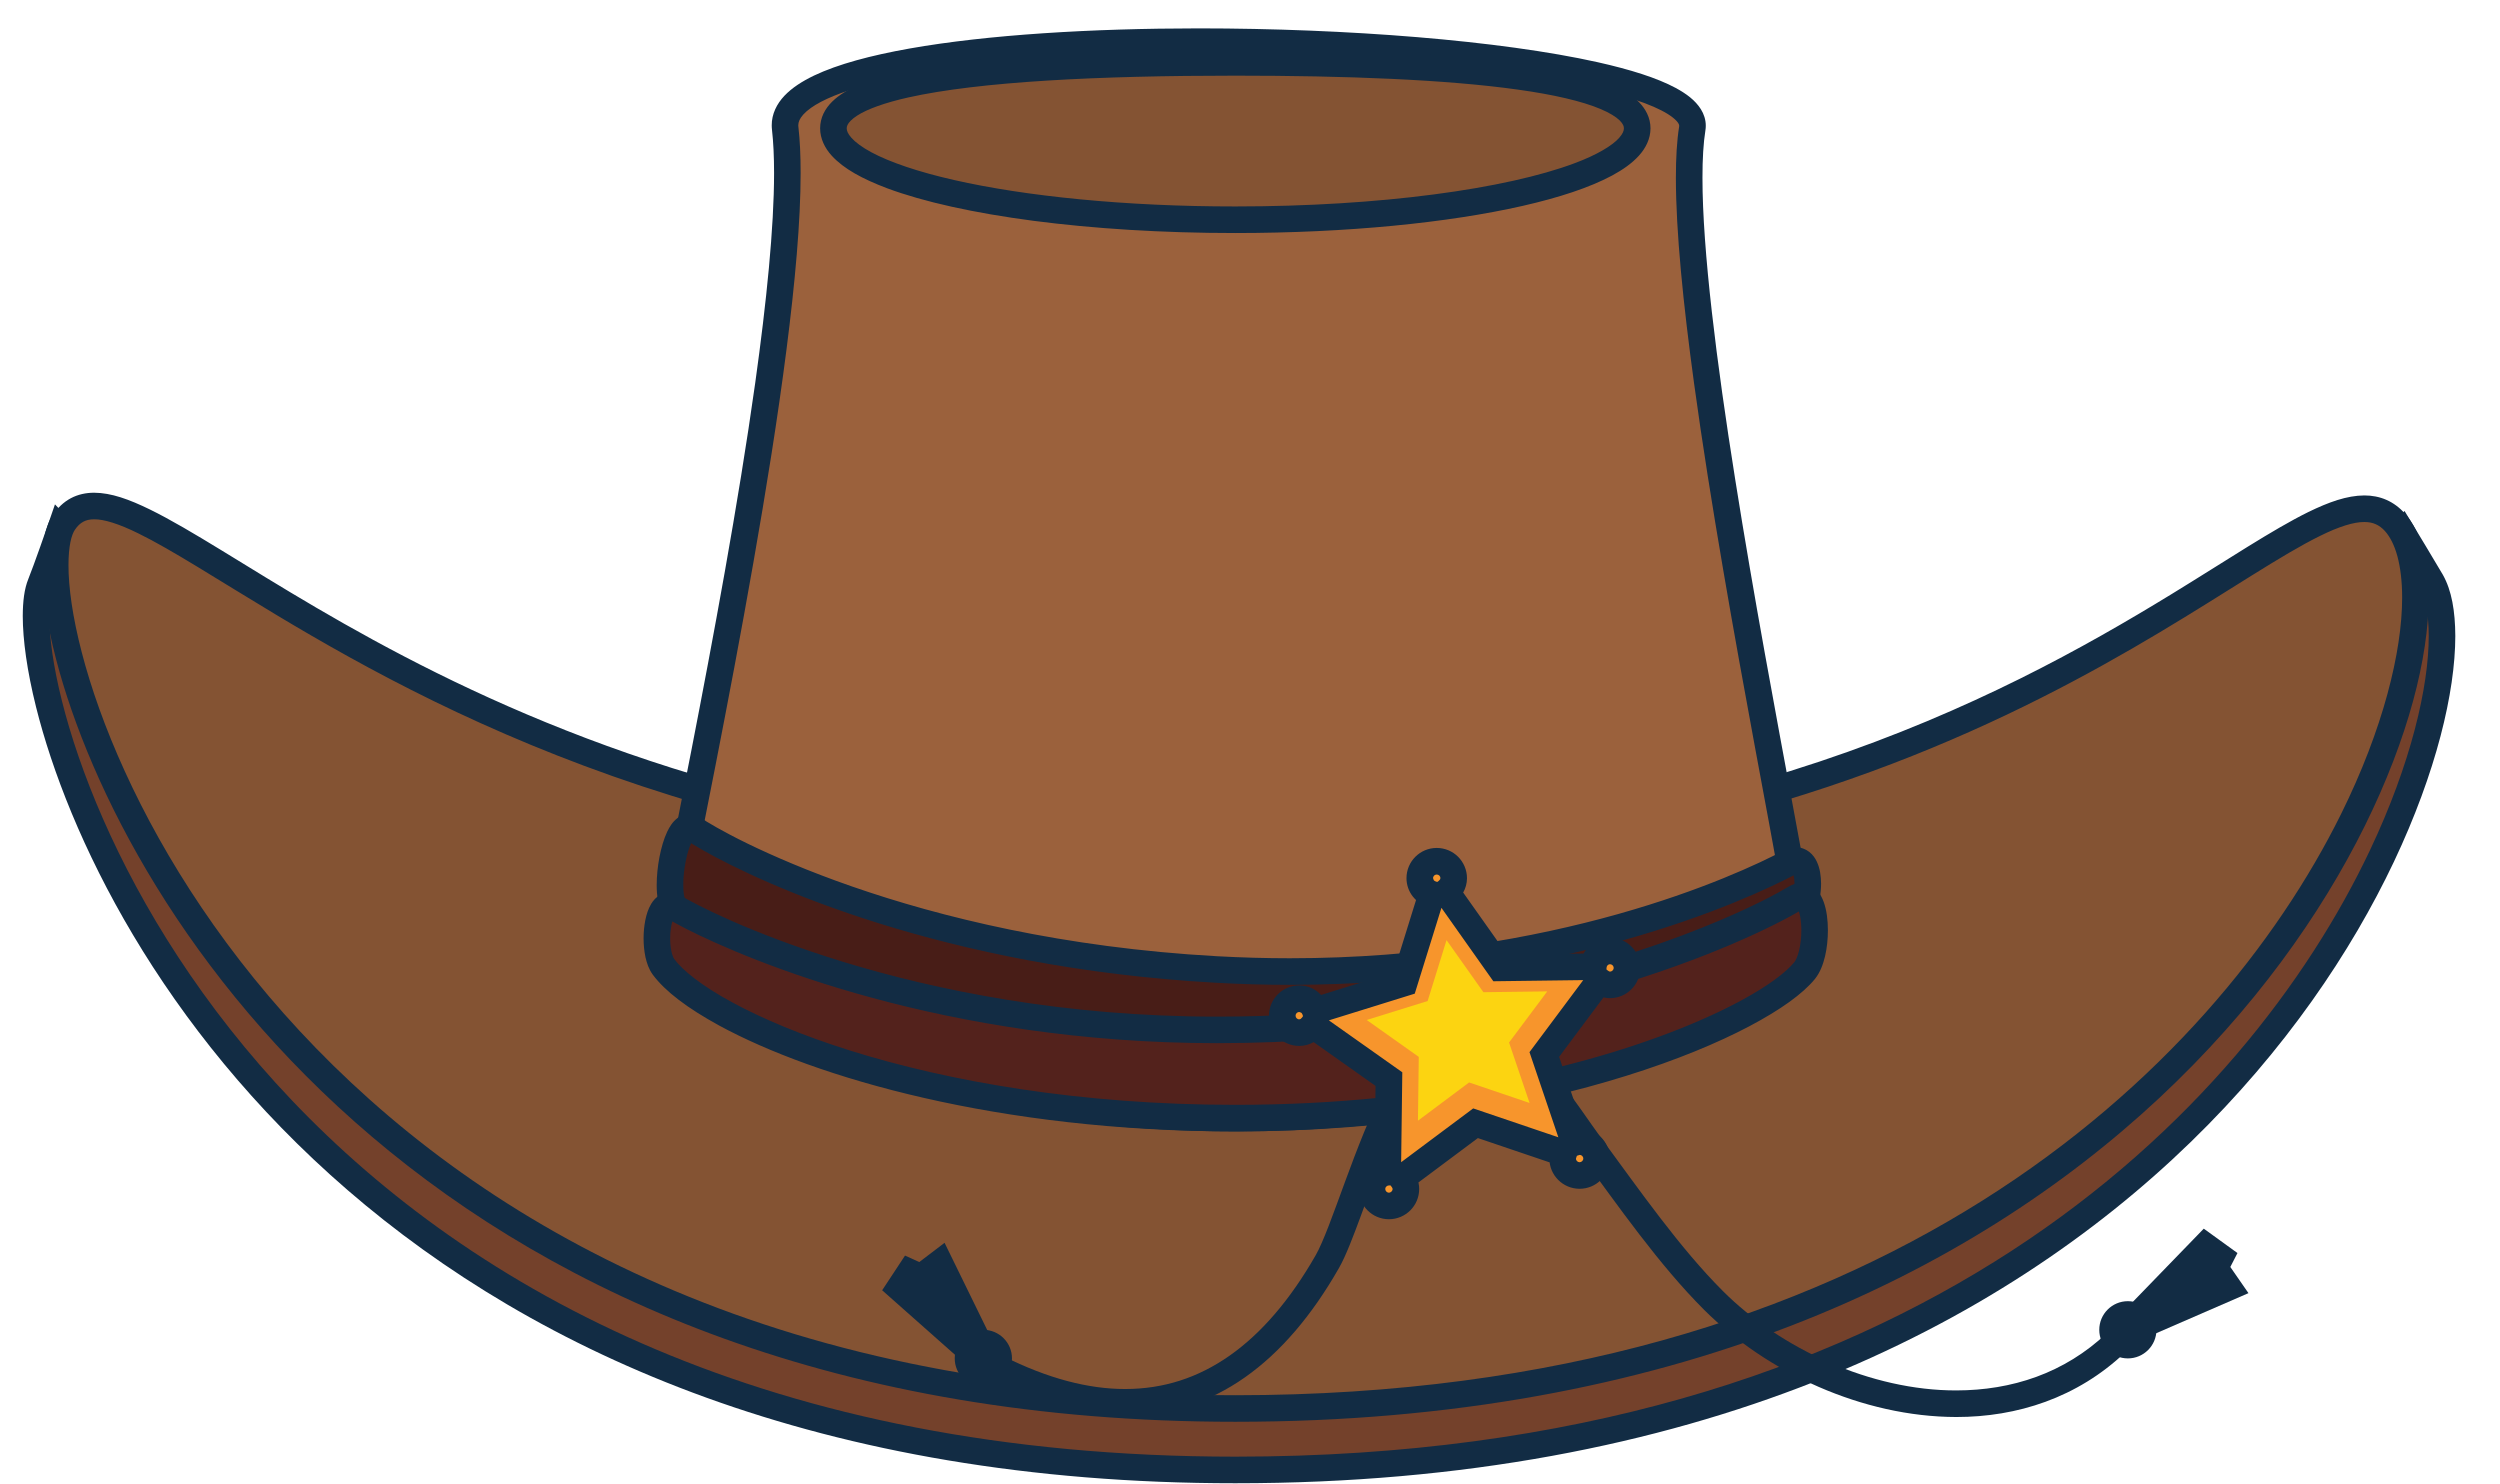 <?xml version="1.0" encoding="UTF-8"?><svg xmlns="http://www.w3.org/2000/svg" xmlns:xlink="http://www.w3.org/1999/xlink" height="155.7" preserveAspectRatio="xMidYMid meet" version="1.0" viewBox="82.6 133.3 262.3 155.7" width="262.3" zoomAndPan="magnify"><g><g id="change1_1"><path d="M 337.711 194.324 C 344.883 206.918 318.789 287.527 212.207 287.527 C 105.625 287.527 82.594 205.031 86.859 194.574 C 87.469 193.09 88.938 188.836 88.938 188.836 C 88.938 188.836 128.5 230.379 212.211 230.379 C 292.809 230.379 334.605 189.145 334.605 189.145 C 334.605 189.145 337.176 193.391 337.711 194.324" fill="#74412b"/></g><g id="change2_1"><path d="M 337.711 194.324 L 336.496 195.016 C 337.031 195.93 337.43 197.691 337.422 200.039 C 337.43 205.305 335.566 213.422 331.254 222.512 C 324.785 236.164 312.844 252.066 293.633 264.551 C 274.418 277.035 247.918 286.129 212.207 286.133 C 163.125 286.121 132.109 268.566 113.242 248.766 C 103.812 238.863 97.434 228.383 93.422 219.246 C 91.414 214.68 90 210.449 89.09 206.805 C 88.176 203.168 87.773 200.105 87.777 197.941 C 87.77 196.586 87.949 195.574 88.148 195.105 C 88.477 194.305 88.992 192.875 89.441 191.613 C 89.887 190.359 90.254 189.293 90.254 189.289 L 88.938 188.836 L 87.93 189.797 C 88.012 189.887 98.023 200.375 118.551 210.848 C 139.074 221.32 170.121 231.773 212.211 231.77 C 252.75 231.773 283.574 221.398 304.258 211.008 C 324.945 200.617 335.508 190.219 335.586 190.141 L 334.605 189.145 L 333.414 189.867 C 333.414 189.871 334.055 190.926 334.762 192.102 C 335.469 193.273 336.25 194.578 336.5 195.016 L 336.496 195.016 L 337.711 194.324 L 338.922 193.633 C 338.633 193.133 337.863 191.848 337.152 190.664 C 336.441 189.484 335.801 188.426 335.801 188.426 L 334.887 186.914 L 333.629 188.152 L 333.605 188.176 C 333.043 188.723 322.398 198.934 302.047 208.996 C 281.691 219.059 251.645 228.98 212.211 228.984 C 170.586 228.98 140 218.66 119.816 208.363 C 109.727 203.215 102.238 198.07 97.281 194.227 C 94.805 192.301 92.961 190.703 91.738 189.59 C 91.129 189.035 90.676 188.602 90.379 188.309 C 90.23 188.16 90.117 188.051 90.047 187.977 L 89.969 187.895 L 89.945 187.875 L 88.367 186.219 L 87.621 188.379 C 87.617 188.383 87.254 189.438 86.812 190.684 C 86.371 191.922 85.852 193.359 85.57 194.051 C 85.148 195.098 84.996 196.367 84.988 197.941 C 84.992 200.434 85.434 203.672 86.383 207.48 C 89.715 220.793 99.332 241.109 119.074 258.168 C 138.809 275.223 168.676 288.93 212.207 288.922 C 260.453 288.93 292.512 272.477 312.43 253.141 C 322.391 243.473 329.324 233.098 333.773 223.707 C 338.219 214.305 340.203 205.918 340.211 200.039 C 340.199 197.402 339.828 195.258 338.922 193.637 L 338.922 193.633 L 337.711 194.324" fill="#122c44"/></g><g id="change3_1"><path d="M 333.898 188.125 C 344.574 200.137 316.723 281.078 212.207 281.078 C 107.691 281.078 83.059 197.469 89.289 188.125 C 96.781 176.887 126.371 223.93 212.211 223.93 C 298.047 223.93 324.926 178.031 333.898 188.125" fill="#845333"/></g><g id="change2_2"><path d="M 333.898 188.125 L 332.855 189.051 C 333.363 189.621 333.82 190.496 334.137 191.668 C 334.453 192.84 334.633 194.301 334.633 195.988 C 334.637 201.637 332.648 209.785 328.215 218.727 C 321.566 232.145 309.465 247.387 290.594 259.266 C 271.719 271.141 246.066 279.684 212.207 279.688 C 165.195 279.676 134.668 262.691 115.785 243.305 C 106.348 233.609 99.832 223.297 95.688 214.211 C 93.613 209.664 92.133 205.43 91.176 201.738 C 90.215 198.051 89.781 194.902 89.785 192.59 C 89.785 191.633 89.859 190.82 89.984 190.191 C 90.109 189.562 90.297 189.121 90.449 188.898 C 90.746 188.453 91.035 188.203 91.34 188.039 C 91.645 187.875 91.992 187.785 92.484 187.785 C 93.5 187.773 95.09 188.262 97.102 189.258 C 100.633 190.98 105.441 194.125 111.641 197.844 C 130.266 209.02 161.594 225.336 212.211 225.324 C 251.098 225.328 278.059 215.941 296.699 206.547 C 306.016 201.855 313.262 197.16 318.855 193.68 C 321.648 191.938 324.031 190.504 326.02 189.527 C 328 188.543 329.586 188.059 330.664 188.07 C 331.145 188.07 331.523 188.148 331.863 188.301 C 332.207 188.453 332.527 188.68 332.859 189.051 L 333.898 188.125 L 334.941 187.199 C 334.383 186.57 333.727 186.074 332.992 185.75 C 332.262 185.426 331.469 185.281 330.664 185.281 C 328.832 185.293 326.949 185.973 324.789 187.023 C 321.02 188.883 316.371 192.004 310.387 195.668 C 292.453 206.633 262.668 222.523 212.211 222.535 C 174.098 222.531 147.23 213.223 128.43 203.91 C 119.031 199.254 111.656 194.594 105.883 191.066 C 102.992 189.301 100.504 187.82 98.328 186.754 C 96.145 185.691 94.281 185.008 92.484 184.996 C 91.629 184.996 90.781 185.172 90.023 185.578 C 89.266 185.984 88.629 186.598 88.129 187.352 C 87.695 188.008 87.43 188.773 87.254 189.641 C 87.078 190.512 86.996 191.492 86.996 192.59 C 86.996 195.238 87.473 198.574 88.477 202.441 C 91.988 215.941 101.992 235.898 121.617 252.559 C 141.23 269.215 170.48 282.48 212.207 282.473 C 257.977 282.48 289.32 267.027 309.16 248.496 C 319.082 239.23 326.133 229.207 330.711 219.961 C 335.289 210.711 337.41 202.262 337.418 195.988 C 337.418 194.109 337.227 192.418 336.828 190.941 C 336.43 189.469 335.824 188.195 334.941 187.199 L 333.898 188.125" fill="#122c44"/></g><g id="change4_1"><path d="M 271.941 233.66 C 271.941 238.953 245.199 250.613 212.211 250.613 C 179.223 250.613 152.477 238.953 152.477 233.66 C 152.473 230.031 167.203 166.082 164.98 146.766 C 163.426 133.25 261.863 136.117 260.156 146.766 C 257.488 163.414 271.941 228.359 271.941 233.66" fill="#9b613c"/></g><g id="change2_3"><path d="M 271.941 233.66 L 270.551 233.66 C 270.551 233.695 270.535 233.828 270.41 234.059 C 270.184 234.492 269.574 235.184 268.613 235.93 C 266.93 237.246 264.207 238.781 260.684 240.289 C 250.098 244.836 232.301 249.223 212.211 249.219 C 195.883 249.223 181.074 246.328 170.41 242.801 C 165.078 241.035 160.781 239.109 157.895 237.352 C 156.449 236.477 155.359 235.637 154.691 234.941 C 154.355 234.594 154.133 234.285 154.008 234.059 C 153.883 233.828 153.867 233.691 153.867 233.66 C 153.867 233.66 153.875 233.531 153.895 233.355 C 153.977 232.648 154.242 231.125 154.641 229.043 C 156.031 221.727 159.02 207.316 161.656 192.262 C 162.98 184.734 164.215 177.043 165.117 169.984 C 166.023 162.922 166.602 156.496 166.602 151.453 C 166.602 149.656 166.531 148.035 166.367 146.605 L 166.355 146.449 C 166.359 146.266 166.391 146.102 166.477 145.91 C 166.633 145.559 167.012 145.094 167.695 144.613 C 168.883 143.766 170.922 142.922 173.559 142.219 C 177.516 141.152 182.812 140.355 188.812 139.836 C 194.816 139.316 201.531 139.066 208.363 139.066 C 220.859 139.066 233.766 139.902 243.477 141.406 C 248.328 142.156 252.387 143.082 255.125 144.109 C 256.492 144.617 257.523 145.16 258.117 145.637 C 258.414 145.871 258.598 146.082 258.688 146.227 C 258.777 146.375 258.781 146.438 258.781 146.492 L 258.777 146.551 L 258.781 146.547 C 258.535 148.062 258.434 149.875 258.434 151.953 C 258.434 157.578 259.199 165.164 260.34 173.512 C 262.051 186.023 264.609 200.215 266.738 211.73 C 267.805 217.492 268.762 222.582 269.453 226.449 C 269.797 228.383 270.074 230.012 270.266 231.258 C 270.359 231.879 270.434 232.402 270.48 232.816 C 270.527 233.227 270.551 233.535 270.551 233.66 L 273.336 233.66 C 273.336 233.223 273.281 232.707 273.188 232.004 C 272.844 229.398 271.93 224.426 270.742 218.031 C 268.965 208.457 266.582 195.754 264.645 183.523 C 262.703 171.305 261.219 159.527 261.223 151.953 C 261.219 149.973 261.324 148.281 261.531 146.984 L 261.531 146.98 C 261.559 146.816 261.57 146.652 261.57 146.492 C 261.574 145.863 261.371 145.258 261.055 144.758 C 260.457 143.812 259.547 143.145 258.414 142.527 C 256.43 141.465 253.66 140.598 250.234 139.828 C 239.988 137.543 223.902 136.281 208.363 136.277 C 197.145 136.281 186.242 136.938 178.051 138.387 C 173.949 139.117 170.527 140.031 168.004 141.23 C 166.742 141.84 165.691 142.516 164.895 143.355 C 164.5 143.777 164.168 144.246 163.934 144.77 C 163.699 145.289 163.566 145.867 163.57 146.449 C 163.57 146.609 163.578 146.77 163.598 146.926 C 163.742 148.207 163.816 149.734 163.816 151.453 C 163.816 157.156 163.027 164.961 161.84 173.461 C 160.055 186.215 157.371 200.566 155.137 212.039 C 154.016 217.777 153.012 222.797 152.281 226.551 C 151.918 228.426 151.621 229.984 151.414 231.164 C 151.312 231.754 151.23 232.254 151.176 232.656 C 151.117 233.066 151.082 233.352 151.082 233.66 C 151.082 234.289 151.273 234.863 151.559 235.387 C 152.094 236.363 152.953 237.23 154.086 238.125 C 156.074 239.676 158.965 241.273 162.637 242.852 C 173.641 247.566 191.707 252.004 212.211 252.008 C 228.871 252.008 243.93 249.07 254.887 245.445 C 260.367 243.633 264.816 241.652 267.973 239.734 C 269.551 238.773 270.809 237.832 271.734 236.875 C 272.195 236.395 272.574 235.91 272.859 235.387 C 273.145 234.863 273.336 234.289 273.336 233.66 L 271.941 233.66" fill="#122c44"/></g><g id="change5_1"><path d="M 155.309 220.23 C 153.543 218.992 152.156 226.66 153.332 228.473 C 157.289 234.578 178.629 242.523 211.566 244.363 C 244.508 246.203 265.484 235.508 270.387 230.906 C 272.988 228.457 272.805 222.508 270.418 223.766 C 264.629 226.816 242.582 236.824 210.164 235.016 C 177.746 233.203 157.922 222.066 155.309 220.23" fill="#481d17"/></g><g id="change2_4"><path d="M 155.309 220.23 L 156.109 219.09 C 155.801 218.871 155.371 218.699 154.922 218.703 C 154.414 218.703 153.969 218.906 153.668 219.141 C 153.137 219.559 152.859 220.039 152.605 220.559 C 152.238 221.34 151.98 222.254 151.789 223.223 C 151.605 224.195 151.5 225.211 151.5 226.156 C 151.5 226.719 151.535 227.25 151.629 227.758 C 151.723 228.266 151.855 228.746 152.16 229.23 C 152.777 230.176 153.648 231.059 154.758 231.93 C 156.703 233.453 159.391 234.941 162.797 236.383 C 173.012 240.695 189.742 244.539 211.488 245.758 C 214.078 245.902 216.594 245.969 219.035 245.969 C 233.508 245.969 245.363 243.59 254.195 240.656 C 258.613 239.188 262.273 237.586 265.137 236.062 C 268.004 234.539 270.062 233.117 271.34 231.922 C 272.188 231.121 272.754 230.117 273.121 229.094 C 273.488 228.062 273.664 227.004 273.668 226.02 C 273.66 225.191 273.555 224.414 273.215 223.691 C 273.043 223.332 272.801 222.973 272.426 222.68 C 272.059 222.387 271.539 222.191 271.031 222.195 C 270.566 222.195 270.141 222.332 269.766 222.531 C 264.605 225.254 245.793 233.84 217.922 233.84 C 215.43 233.84 212.871 233.77 210.242 233.625 C 194.176 232.727 181.242 229.52 172.016 226.316 C 167.402 224.715 163.719 223.113 161.031 221.809 C 159.691 221.156 158.602 220.574 157.77 220.105 C 156.945 219.641 156.371 219.277 156.109 219.09 L 155.309 220.23 L 154.508 221.375 C 154.895 221.645 155.516 222.031 156.398 222.531 C 159.484 224.277 165.742 227.34 174.816 230.176 C 183.891 233.008 195.777 235.609 210.086 236.406 C 212.77 236.559 215.379 236.629 217.922 236.629 C 246.379 236.625 265.602 227.883 271.066 224.996 L 271.07 224.996 L 271.109 224.977 L 271.113 224.977 L 271.031 224.703 L 271.031 224.984 L 271.113 224.977 L 271.031 224.703 L 271.031 224.984 L 271.031 224.465 L 270.711 224.875 C 270.766 224.93 270.93 224.992 271.031 224.984 L 271.031 224.465 L 270.711 224.875 L 270.875 224.66 L 270.668 224.84 L 270.711 224.875 L 270.875 224.66 L 270.668 224.84 L 270.688 224.824 L 270.668 224.84 L 270.688 224.824 L 270.668 224.84 C 270.676 224.848 270.746 224.973 270.797 225.188 C 270.848 225.398 270.879 225.691 270.879 226.02 C 270.883 226.66 270.754 227.441 270.5 228.148 C 270.246 228.859 269.863 229.488 269.43 229.891 C 268.449 230.816 266.539 232.164 263.828 233.602 C 255.684 237.93 240.281 243.184 219.035 243.18 C 216.645 243.18 214.18 243.113 211.645 242.973 C 195.27 242.059 181.797 239.625 171.98 236.684 C 167.074 235.215 163.086 233.617 160.121 232.043 C 158.645 231.258 157.422 230.477 156.48 229.738 C 155.535 229 154.875 228.297 154.5 227.715 L 154.488 227.691 C 154.457 227.625 154.391 227.426 154.352 227.152 C 154.312 226.883 154.289 226.535 154.289 226.156 C 154.285 225.031 154.496 223.602 154.816 222.57 C 154.969 222.059 155.16 221.641 155.289 221.453 L 155.355 221.359 L 155.367 221.352 L 155.242 221.227 L 155.348 221.367 L 155.367 221.352 L 155.242 221.227 L 155.348 221.367 L 154.922 220.793 L 154.922 221.492 C 155.145 221.492 155.309 221.398 155.348 221.367 L 154.922 220.793 L 154.922 221.492 L 154.922 220.781 L 154.508 221.371 C 154.555 221.41 154.723 221.492 154.922 221.492 L 154.922 220.781 L 154.508 221.371 L 155.309 220.23" fill="#122c44"/></g><g id="change3_2"><path d="M 254.375 146.766 C 254.375 152.062 235.496 156.355 212.211 156.355 C 188.922 156.355 170.043 152.062 170.043 146.766 C 170.043 141.469 188.922 139.844 212.211 139.844 C 235.496 139.844 254.375 141.469 254.375 146.766" fill="#845333"/></g><g id="change2_5"><path d="M 254.375 146.766 L 252.98 146.766 C 252.98 146.996 252.891 147.305 252.48 147.766 C 251.781 148.566 250.141 149.562 247.781 150.434 C 244.242 151.762 239.125 152.906 233.016 153.703 C 226.906 154.504 219.793 154.961 212.211 154.961 C 200.652 154.965 190.188 153.891 182.703 152.188 C 178.965 151.34 175.969 150.324 174.016 149.273 C 173.043 148.75 172.34 148.219 171.938 147.766 C 171.527 147.305 171.438 146.996 171.438 146.766 C 171.438 146.641 171.461 146.543 171.52 146.414 C 171.629 146.176 171.934 145.812 172.539 145.426 C 173.59 144.746 175.453 144.07 177.906 143.523 C 181.594 142.699 186.613 142.117 192.477 141.754 C 198.344 141.391 205.066 141.238 212.211 141.238 C 223.816 141.238 234.32 141.645 241.832 142.699 C 245.578 143.219 248.586 143.914 250.52 144.734 C 251.488 145.137 252.172 145.574 252.543 145.941 C 252.727 146.125 252.836 146.285 252.898 146.414 C 252.957 146.543 252.98 146.641 252.98 146.766 L 255.77 146.766 C 255.77 146.227 255.645 145.691 255.414 145.215 C 254.984 144.316 254.258 143.641 253.383 143.078 C 251.84 142.102 249.746 141.398 247.117 140.805 C 243.188 139.926 238.062 139.344 232.113 138.973 C 226.164 138.605 219.395 138.449 212.211 138.449 C 200.531 138.449 189.953 138.852 182.199 139.938 C 178.316 140.484 175.148 141.188 172.816 142.164 C 171.648 142.656 170.676 143.219 169.922 143.953 C 169.547 144.32 169.23 144.738 169 145.215 C 168.773 145.691 168.648 146.227 168.648 146.766 C 168.648 147.859 169.148 148.844 169.863 149.633 C 171.129 151.016 173.086 152.07 175.66 153.047 C 179.516 154.484 184.785 155.648 191.039 156.469 C 197.289 157.285 204.512 157.75 212.211 157.75 C 223.941 157.746 234.559 156.672 242.336 154.906 C 246.227 154.02 249.402 152.969 251.723 151.727 C 252.883 151.102 253.832 150.43 254.555 149.633 C 255.27 148.844 255.77 147.859 255.77 146.766 L 254.375 146.766" fill="#122c44"/></g><g id="change6_1"><path d="M 153.332 228.473 C 151.496 227.332 150.934 232.984 152.207 234.73 C 156.504 240.605 179.223 250.613 212.211 250.613 C 245.199 250.613 267.719 240.355 271.941 235.133 C 273.59 233.098 273.312 226.121 270.996 227.516 C 265.391 230.887 242.758 241.355 210.289 241.355 C 177.82 241.355 156.043 230.156 153.332 228.473" fill="#53221c"/></g><g id="change2_6"><path d="M 153.332 228.473 L 154.066 227.289 C 153.738 227.082 153.32 226.926 152.863 226.93 C 152.527 226.926 152.188 227.02 151.914 227.164 C 151.426 227.422 151.137 227.785 150.918 228.141 C 150.602 228.676 150.43 229.242 150.305 229.852 C 150.184 230.461 150.125 231.105 150.125 231.754 C 150.125 232.426 150.188 233.098 150.324 233.738 C 150.473 234.375 150.676 234.988 151.082 235.551 C 152.391 237.32 154.738 239.086 158.09 240.918 C 163.113 243.641 170.391 246.402 179.551 248.496 C 188.703 250.59 199.734 252.008 212.211 252.008 C 228.852 252.008 242.859 249.422 253.277 246.16 C 258.488 244.531 262.805 242.734 266.117 240.988 C 267.773 240.113 269.18 239.258 270.332 238.43 C 271.48 237.598 272.379 236.805 273.027 236.008 C 273.582 235.305 273.875 234.492 274.086 233.625 C 274.289 232.754 274.383 231.82 274.383 230.91 C 274.379 229.855 274.266 228.848 273.949 227.949 C 273.785 227.504 273.574 227.07 273.211 226.676 C 273.023 226.477 272.793 226.293 272.512 226.156 C 272.23 226.02 271.898 225.938 271.57 225.938 C 271.086 225.938 270.641 226.102 270.273 226.324 L 270.277 226.32 C 268.953 227.117 266.531 228.383 263.164 229.816 C 253.059 234.121 234.414 239.965 210.289 239.965 C 194.215 239.965 180.789 237.191 171.059 234.215 C 166.195 232.727 162.254 231.188 159.367 229.922 C 157.93 229.285 156.75 228.723 155.855 228.266 C 154.965 227.812 154.348 227.465 154.066 227.289 L 152.598 229.656 C 152.992 229.902 153.648 230.27 154.594 230.754 C 161.184 234.102 181.594 242.746 210.289 242.75 C 226.676 242.75 240.578 240.109 251.105 237.039 C 256.371 235.504 260.789 233.859 264.258 232.383 C 267.727 230.902 270.234 229.598 271.715 228.711 L 271.719 228.707 L 271.734 228.699 L 271.57 228.344 L 271.57 228.727 C 271.668 228.727 271.734 228.699 271.734 228.699 L 271.57 228.344 L 271.57 228.727 L 271.57 228.098 L 271.297 228.664 C 271.367 228.699 271.48 228.727 271.57 228.727 L 271.57 228.098 L 271.297 228.664 L 271.48 228.281 L 271.18 228.586 L 271.297 228.664 L 271.48 228.281 L 271.18 228.586 L 271.266 228.5 L 271.176 228.582 L 271.18 228.586 L 271.266 228.5 L 271.176 228.582 L 271.203 228.621 C 271.273 228.727 271.395 229.043 271.473 229.453 C 271.551 229.867 271.598 230.379 271.598 230.91 C 271.598 231.617 271.516 232.367 271.371 232.988 C 271.23 233.605 271 234.098 270.859 234.254 C 270.449 234.762 269.719 235.434 268.703 236.164 C 266.922 237.449 264.27 238.93 260.863 240.402 C 250.645 244.832 233.664 249.223 212.211 249.219 C 195.855 249.219 182.062 246.738 171.863 243.547 C 166.77 241.949 162.57 240.176 159.422 238.465 C 156.273 236.77 154.172 235.078 153.332 233.906 C 153.27 233.832 153.133 233.535 153.051 233.141 C 152.961 232.742 152.914 232.25 152.914 231.754 C 152.91 231.027 153.027 230.281 153.18 229.859 C 153.219 229.754 153.258 229.672 153.285 229.617 L 153.328 229.543 L 152.996 229.242 L 153.199 229.637 L 153.328 229.543 L 152.996 229.242 L 153.199 229.637 L 152.863 228.984 L 152.863 229.715 C 152.984 229.719 153.117 229.68 153.199 229.637 L 152.863 228.984 L 152.863 229.715 L 152.863 229.223 L 152.594 229.656 C 152.594 229.656 152.699 229.715 152.863 229.715 L 152.863 229.223 L 152.594 229.656 L 153.332 228.473" fill="#122c44"/></g><g id="change2_7"><path d="M 237.957 243.469 C 239.852 244.027 241.84 245.777 243.633 247.934 C 245.434 250.086 247.047 252.578 248.461 254.504 C 252.309 259.734 256.648 265.984 261.387 270.719 C 267.996 277.305 278.012 281.953 287.855 281.973 C 294.219 281.977 300.551 279.969 305.594 275.172 L 303.672 273.148 C 299.195 277.398 293.656 279.176 287.855 279.184 C 278.906 279.199 269.418 274.82 263.355 268.746 C 258.871 264.273 254.578 258.121 250.703 252.852 C 249.367 251.035 247.715 248.473 245.77 246.145 C 243.816 243.828 241.574 241.676 238.773 240.801 L 237.957 243.469" fill="#122c44"/></g><g id="change2_8"><path d="M 234.68 240.746 C 233.586 240.848 232.617 241.348 231.785 242.027 C 230.324 243.227 229.145 245.004 228.035 247.07 C 226.383 250.164 224.957 253.934 223.715 257.309 C 223.098 258.992 222.523 260.578 222.008 261.914 C 221.492 263.246 221.02 264.34 220.66 264.969 C 217.973 269.676 214.938 273.199 211.617 275.531 C 208.289 277.863 204.68 279.031 200.66 279.035 C 196.793 279.039 192.523 277.934 187.844 275.582 L 186.594 278.074 C 191.562 280.57 196.258 281.824 200.66 281.824 C 205.234 281.828 209.473 280.449 213.219 277.812 C 216.969 275.176 220.242 271.316 223.078 266.352 C 223.465 265.676 223.836 264.844 224.23 263.871 C 224.922 262.172 225.676 260.043 226.508 257.789 C 227.754 254.41 229.176 250.754 230.711 247.98 C 231.477 246.594 232.27 245.438 233.023 244.672 C 233.395 244.285 233.758 244 234.078 243.816 C 234.402 243.633 234.68 243.547 234.93 243.523 L 234.68 240.746" fill="#122c44"/></g><g id="change7_1"><path d="M 251.52 233.07 C 250.586 233.07 249.84 233.805 249.77 234.727 L 240 234.852 L 234.352 226.863 C 234.805 226.539 235.121 226.039 235.121 225.438 C 235.121 224.453 234.324 223.66 233.34 223.66 C 232.359 223.66 231.562 224.453 231.562 225.438 C 231.562 226.234 232.098 226.891 232.82 227.113 L 229.922 236.441 L 220.59 239.344 C 220.363 238.617 219.715 238.086 218.914 238.086 C 217.934 238.086 217.137 238.883 217.137 239.863 C 217.137 240.848 217.934 241.645 218.914 241.645 C 219.516 241.645 220.02 241.328 220.344 240.871 L 228.324 246.52 L 228.199 256.289 C 227.281 256.359 226.547 257.105 226.547 258.047 C 226.547 259.027 227.344 259.828 228.324 259.828 C 229.312 259.828 230.105 259.027 230.105 258.047 C 230.105 257.617 229.934 257.23 229.68 256.926 L 237.414 251.148 L 246.668 254.289 C 246.605 254.469 246.555 254.652 246.555 254.855 C 246.555 255.836 247.352 256.637 248.332 256.637 C 249.312 256.637 250.109 255.836 250.109 254.855 C 250.109 253.871 249.312 253.074 248.332 253.074 C 248.133 253.074 247.945 253.129 247.766 253.188 L 244.629 243.938 L 250.402 236.203 C 250.711 236.461 251.09 236.633 251.52 236.633 C 252.508 236.633 253.301 235.836 253.301 234.855 C 253.301 233.867 252.508 233.07 251.52 233.07" fill="#f7952c"/></g><g id="change2_9"><path d="M 251.52 233.07 L 251.52 231.68 C 250.688 231.676 249.914 232.012 249.359 232.547 C 248.801 233.078 248.441 233.812 248.379 234.621 L 249.77 234.727 L 249.75 233.332 L 240.715 233.445 L 235.488 226.059 L 234.352 226.863 L 235.16 227.996 C 235.539 227.727 235.875 227.375 236.121 226.938 C 236.367 226.508 236.516 225.984 236.516 225.438 C 236.516 224.566 236.156 223.766 235.586 223.195 C 235.016 222.621 234.211 222.266 233.34 222.266 C 232.469 222.266 231.668 222.621 231.098 223.195 C 230.523 223.766 230.168 224.566 230.168 225.438 C 230.168 226.152 230.414 226.82 230.816 227.34 C 231.219 227.863 231.773 228.246 232.406 228.445 L 232.82 227.113 L 231.492 226.699 L 228.809 235.328 L 220.176 238.012 L 220.59 239.344 L 221.922 238.926 C 221.723 238.293 221.34 237.738 220.816 237.336 C 220.297 236.934 219.629 236.688 218.914 236.691 C 217.16 236.691 215.742 238.113 215.742 239.863 C 215.742 241.617 217.164 243.035 218.914 243.039 C 219.461 243.039 219.98 242.891 220.418 242.645 C 220.855 242.398 221.211 242.062 221.48 241.676 L 220.344 240.871 L 219.539 242.012 L 226.922 247.234 L 226.809 256.273 L 228.199 256.289 L 228.098 254.902 C 227.289 254.961 226.551 255.32 226.02 255.883 C 225.484 256.438 225.152 257.211 225.152 258.047 C 225.156 259.797 226.566 261.219 228.324 261.223 C 230.086 261.219 231.5 259.797 231.5 258.047 C 231.5 257.234 231.172 256.535 230.75 256.035 L 229.68 256.926 L 230.512 258.043 L 237.66 252.707 L 246.223 255.609 L 246.668 254.289 L 245.352 253.836 C 245.277 254.055 245.16 254.398 245.16 254.855 C 245.16 256.605 246.578 258.027 248.332 258.027 C 250.086 258.027 251.504 256.605 251.504 254.855 C 251.504 253.102 250.082 251.684 248.332 251.684 C 247.891 251.684 247.543 251.793 247.312 251.871 L 247.766 253.188 L 249.086 252.742 L 246.184 244.184 L 251.52 237.035 L 250.402 236.203 L 249.512 237.277 C 250.008 237.688 250.703 238.027 251.52 238.027 C 253.277 238.027 254.695 236.605 254.695 234.855 C 254.695 233.984 254.34 233.18 253.766 232.609 C 253.195 232.035 252.395 231.676 251.52 231.68 L 251.52 234.465 C 251.734 234.469 251.906 234.637 251.906 234.855 C 251.906 235.066 251.734 235.238 251.52 235.238 C 251.473 235.238 251.414 235.227 251.289 235.129 L 250.16 234.195 L 243.074 243.691 L 246.895 254.965 L 248.219 254.508 L 248.34 254.473 L 248.348 254.469 L 248.332 254.332 L 248.332 254.469 L 248.348 254.469 L 248.332 254.332 L 248.332 254.469 C 248.547 254.469 248.719 254.641 248.719 254.855 C 248.719 255.062 248.543 255.238 248.332 255.242 C 248.121 255.238 247.945 255.062 247.945 254.855 L 247.738 254.855 L 247.945 254.883 L 247.945 254.855 L 247.738 254.855 L 247.945 254.883 L 247.953 254.855 L 247.988 254.742 L 248.441 253.418 L 237.168 249.594 L 227.668 256.688 L 228.605 257.816 C 228.695 257.926 228.711 258 228.711 258.047 C 228.711 258.258 228.535 258.434 228.324 258.434 C 228.117 258.434 227.941 258.258 227.941 258.047 C 227.941 257.941 227.977 257.871 228.039 257.805 C 228.102 257.738 228.191 257.688 228.305 257.68 L 229.578 257.586 L 229.73 245.805 L 220.008 238.93 L 219.203 240.07 L 219.051 240.215 L 218.914 240.25 C 218.703 240.25 218.531 240.078 218.531 239.863 C 218.531 239.652 218.707 239.477 218.914 239.477 L 219.117 239.547 C 219.176 239.59 219.23 239.664 219.262 239.758 L 219.676 241.086 L 231.035 237.555 L 234.566 226.199 L 233.238 225.785 C 233.148 225.758 233.07 225.699 233.027 225.641 L 232.957 225.438 C 232.957 225.223 233.129 225.055 233.34 225.055 C 233.559 225.055 233.727 225.223 233.727 225.438 L 233.691 225.57 L 233.543 225.73 L 232.41 226.535 L 239.281 236.254 L 251.062 236.102 L 251.16 234.828 C 251.168 234.719 251.215 234.625 251.281 234.562 C 251.352 234.5 251.422 234.469 251.52 234.465 L 251.52 233.07" fill="#122c44"/></g><g id="change8_1"><path d="M 243.082 249.023 L 236.738 246.871 L 231.371 250.883 L 231.457 244.188 L 225.992 240.316 L 232.387 238.328 L 234.371 231.938 L 238.238 237.402 L 244.938 237.316 L 240.93 242.68 L 243.082 249.023" fill="#fcd411"/></g><g id="change2_10"><path d="M 308.855 272.824 C 308.855 274.48 307.512 275.824 305.855 275.824 C 304.199 275.824 302.855 274.48 302.855 272.824 C 302.855 271.168 304.199 269.82 305.855 269.82 C 307.512 269.82 308.855 271.168 308.855 272.824" fill="#122c44"/></g><g id="change2_11"><path d="M 188.777 275.824 C 188.777 277.484 187.434 278.828 185.773 278.828 C 184.117 278.828 182.77 277.484 182.77 275.824 C 182.77 274.172 184.117 272.824 185.773 272.824 C 187.434 272.824 188.777 274.172 188.777 275.824" fill="#122c44"/></g><g id="change2_12"><path d="M 318.508 268.977 L 308.008 273.539 L 305.855 270.43 L 313.82 262.211 L 317.355 264.77 L 316.605 266.23 L 318.508 268.977" fill="#122c44"/></g><g id="change2_13"><path d="M 181.703 263.695 L 186.734 273.98 L 183.727 276.27 L 175.156 268.676 L 177.555 265.035 L 179.051 265.715 L 181.703 263.695" fill="#122c44"/></g></g></svg>